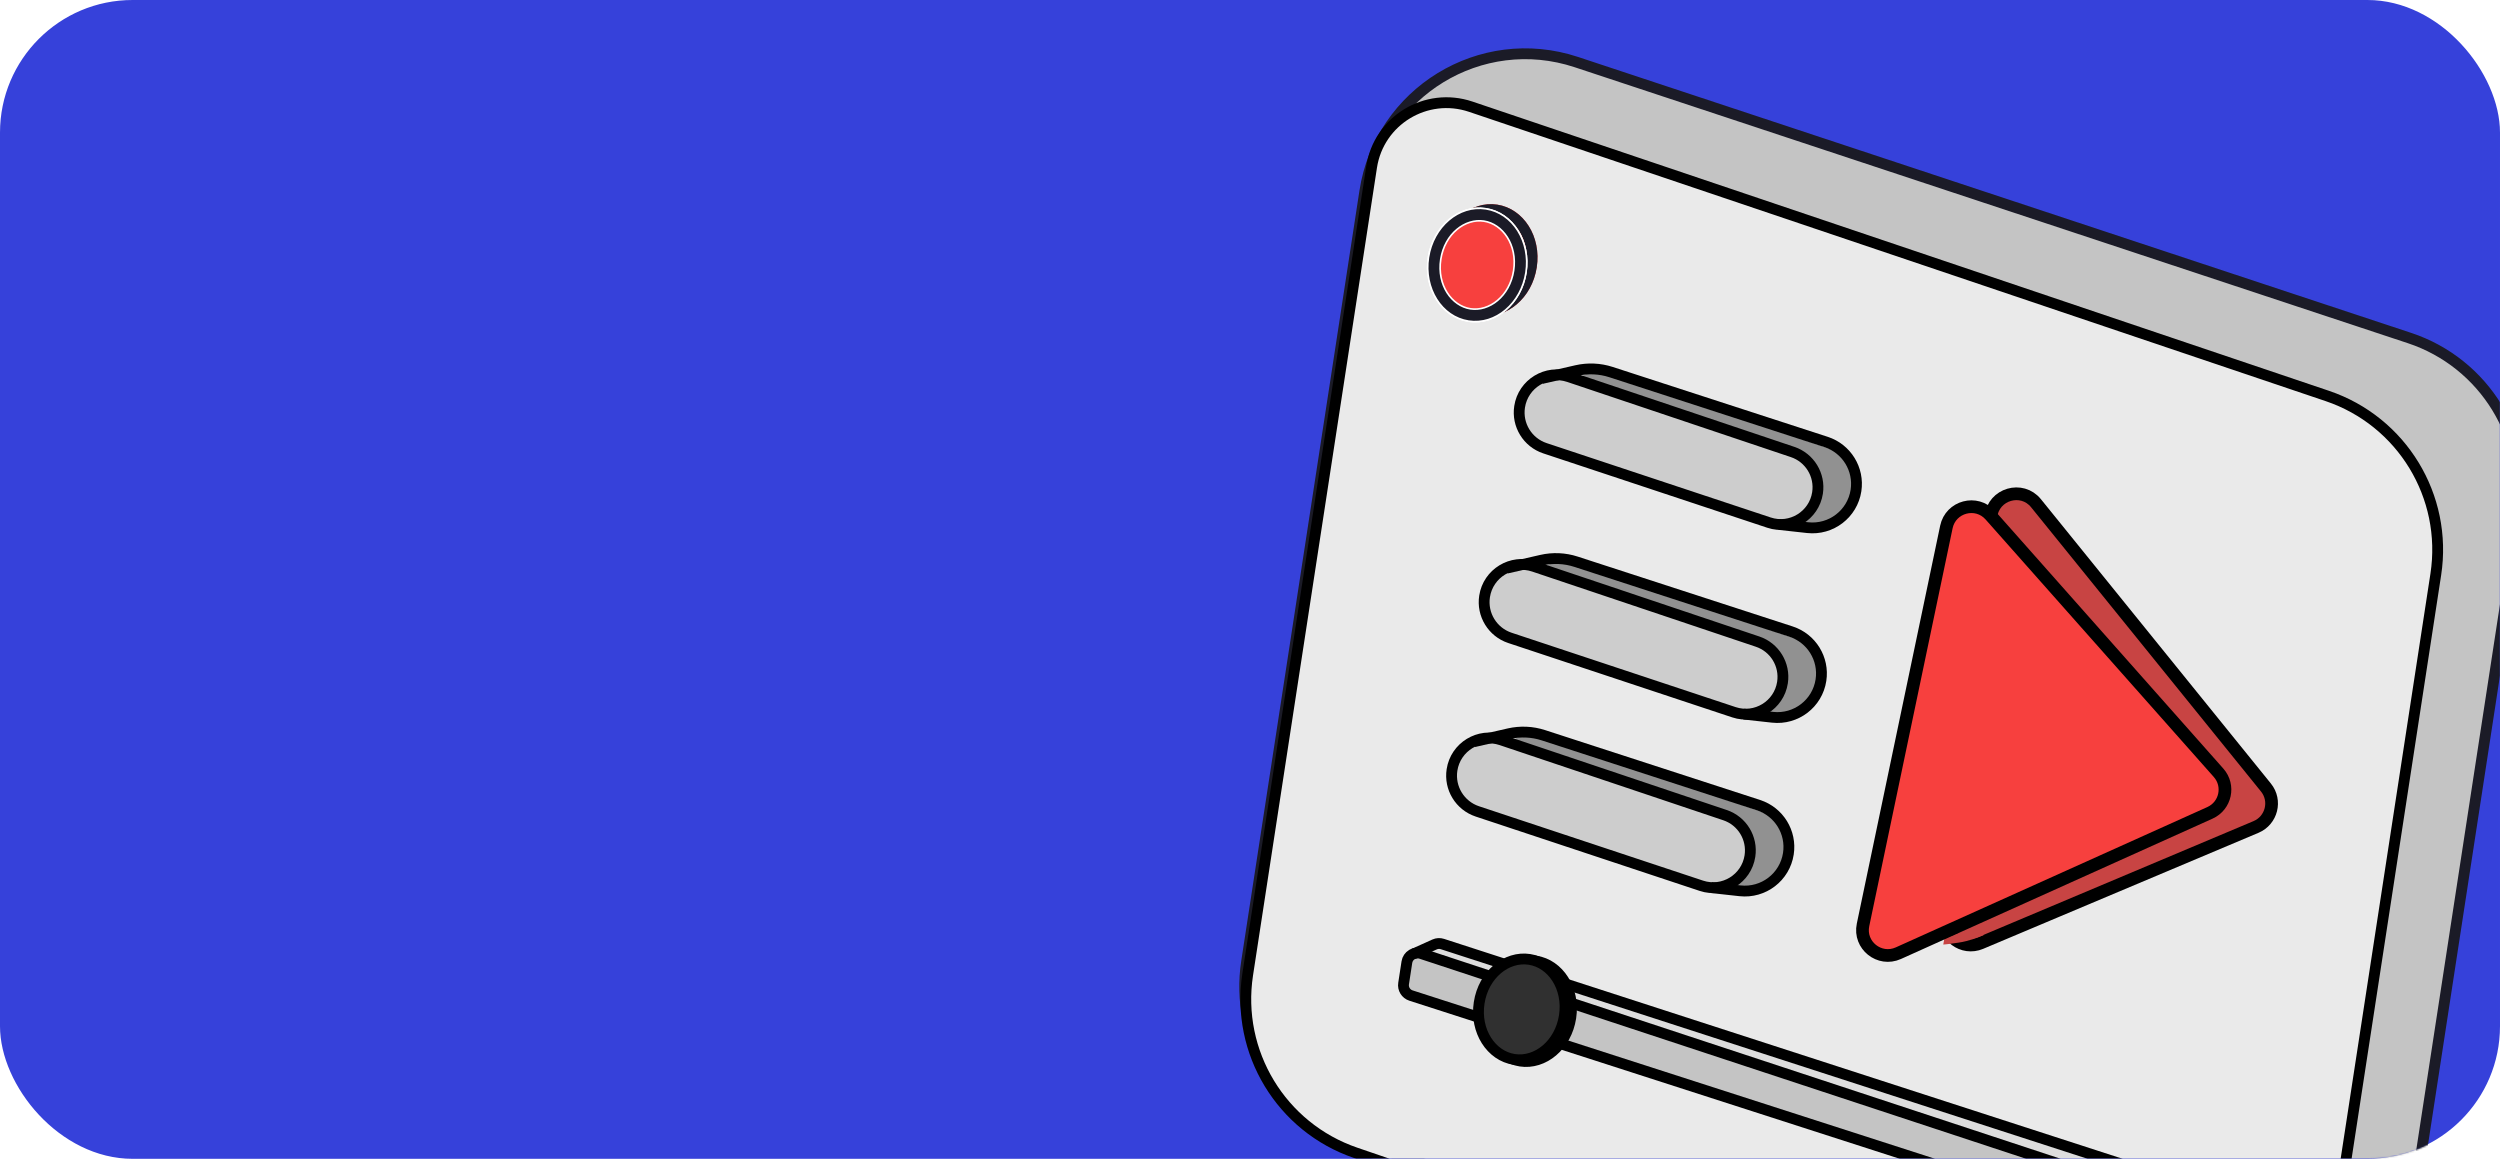 <?xml version="1.0" encoding="UTF-8"?> <svg xmlns="http://www.w3.org/2000/svg" width="1508" height="699" viewBox="0 0 1508 699" fill="none"> <rect width="1508" height="699" rx="80" fill="#3641DA"></rect> <mask id="mask0_829_4190" style="mask-type:alpha" maskUnits="userSpaceOnUse" x="0" y="0" width="1508" height="699"> <rect width="1508" height="699" rx="79" fill="#3641DA"></rect> </mask> <g mask="url(#mask0_829_4190)"> <path d="M751.932 580.193L823.228 115.551C832.421 55.639 893.28 18.38 950.819 37.438L1453.38 203.892C1498.74 218.915 1526.64 264.481 1519.39 311.711L1447.31 781.487C1438.05 841.778 1376.53 879.035 1318.82 859.299L817.044 687.711C772.169 672.366 744.739 627.071 751.932 580.193Z" fill="#C4C4C4" stroke="#1B1B27" stroke-width="6.529"></path> <path d="M752.601 587.864L827.349 100.73C831.656 72.665 860.243 55.277 887.145 64.362L1403.8 238.836C1448.87 254.055 1476.48 299.457 1469.27 346.475L1403.66 774.025C1394.41 834.318 1332.89 871.575 1275.17 851.835L817.71 695.381C772.837 680.034 745.408 634.74 752.601 587.864Z" fill="#EAEAEA" stroke="black" stroke-width="6.529"></path> <path d="M869.185 567.211L852.76 572.731L1292.17 718.569L1290.55 739.023L1300.63 735.617L1304.5 710.408L869.185 567.211Z" fill="#DDDDDD"></path> <path d="M846.645 593.306L848.631 580.362C849.244 576.372 853.295 573.888 857.13 575.152L1286.37 716.73C1289.4 717.729 1291.26 720.769 1290.78 723.921L1289.26 733.805C1288.65 737.779 1284.63 740.263 1280.8 739.029L851.096 600.51C848.045 599.527 846.159 596.474 846.645 593.306Z" fill="#C4C4C4" stroke="black" stroke-width="6.529"></path> <path d="M853.482 575.049L865.348 569.694C866.827 569.026 868.502 568.934 870.046 569.434L1299.92 708.746C1302.96 709.733 1304.84 712.782 1304.36 715.947L1302.13 730.453C1301.73 733.067 1299.79 735.181 1297.22 735.806L1283.36 739.18" stroke="black" stroke-width="6.529" stroke-linecap="round"></path> <path d="M1090 315.855L957.684 267.612C947.329 263.837 941.224 253.144 943.232 242.304C945.761 228.658 959.879 220.468 972.975 225.048L1105.92 271.545C1116.86 275.372 1123.36 286.595 1121.25 297.995C1118.6 312.324 1103.69 320.845 1090 315.855Z" fill="#919191"></path> <path d="M1067.06 315.241L931.93 270.386C921.412 266.895 914.946 256.325 916.627 245.37C918.766 231.427 932.959 222.781 946.33 227.274L1081.29 272.63C1091.64 276.109 1097.99 286.532 1096.34 297.329C1094.23 311.077 1080.26 319.623 1067.06 315.241Z" fill="#CDCDCD" stroke="black" stroke-width="6.529"></path> <path d="M1073.03 316.362L1090.35 318.274C1104.5 319.836 1117.37 309.967 1119.53 295.895V295.895C1121.5 283.025 1113.86 270.621 1101.48 266.596L971.782 224.446C965.042 222.256 957.834 221.935 950.926 223.518L929.883 228.339" stroke="black" stroke-width="6.529"></path> <path d="M1068.87 430.242L936.551 382C926.197 378.225 920.091 367.532 922.1 356.692C924.628 343.046 938.746 334.855 951.842 339.436L1084.78 385.933C1095.72 389.759 1102.23 400.983 1100.12 412.383C1097.46 426.711 1082.55 435.232 1068.87 430.242Z" fill="#919191"></path> <path d="M1045.92 429.628L910.798 384.774C900.279 381.283 893.813 370.713 895.494 359.758C897.633 345.815 911.826 337.168 925.197 341.662L1060.16 387.017C1070.51 390.497 1076.86 400.92 1075.2 411.717C1073.09 425.464 1059.13 434.01 1045.92 429.628Z" fill="#CDCDCD" stroke="black" stroke-width="6.529"></path> <path d="M1051.9 430.749L1069.22 432.661C1083.37 434.223 1096.24 424.354 1098.4 410.281V410.281C1100.37 397.412 1092.73 385.007 1080.35 380.983L950.649 338.833C943.909 336.642 936.701 336.322 929.793 337.904L908.751 342.726" stroke="black" stroke-width="6.529"></path> <path d="M1049.22 534.912L916.907 486.67C906.553 482.895 900.447 472.202 902.456 461.362C904.985 447.716 919.102 439.525 932.198 444.106L1065.14 490.603C1076.08 494.43 1082.59 505.653 1080.48 517.053C1077.82 531.381 1062.91 539.903 1049.22 534.912Z" fill="#919191"></path> <path d="M1026.28 534.297L891.153 489.443C880.634 485.951 874.168 475.382 875.849 464.427C877.989 450.484 892.181 441.837 905.553 446.331L1040.51 491.686C1050.87 495.166 1057.22 505.589 1055.56 516.385C1053.45 530.133 1039.48 538.679 1026.28 534.297Z" fill="#CDCDCD" stroke="black" stroke-width="6.529"></path> <path d="M1032.26 535.42L1049.57 537.332C1063.73 538.894 1076.59 529.025 1078.75 514.952V514.952C1080.73 502.083 1073.09 489.678 1060.7 485.654L931.006 443.504C924.266 441.313 917.057 440.992 910.149 442.575L889.107 447.397" stroke="black" stroke-width="6.529"></path> <path d="M947.494 613.838C944.868 630.948 930.941 642.173 917.168 640.059C903.395 637.946 893.474 623.062 896.099 605.952C898.725 588.842 912.652 577.617 926.425 579.73C940.198 581.844 950.119 596.728 947.494 613.838Z" fill="black" stroke="black" stroke-width="6.529"></path> <path d="M943.624 612.81C940.998 629.92 927.071 641.144 913.298 639.031C899.525 636.918 889.604 622.033 892.229 604.923C894.854 587.813 908.782 576.589 922.555 578.702C936.328 580.815 946.249 595.7 943.624 612.81Z" fill="#303030" stroke="black" stroke-width="6.529"></path> <g filter="url(#filter0_d_829_4190)"> <ellipse cx="891.047" cy="159.829" rx="29.262" ry="33.782" transform="rotate(8.724 891.047 159.829)" fill="#F7403E"></ellipse> <path d="M916.745 163.772C914.119 180.882 900.192 192.107 886.419 189.994C872.646 187.881 862.725 172.996 865.35 155.886C867.976 138.776 881.903 127.552 895.676 129.665C909.449 131.778 919.37 146.662 916.745 163.772Z" stroke="#1B1B27" stroke-width="6.529"></path> </g> <path d="M885.848 193.715C902.159 196.218 917.605 182.989 920.466 164.343C923.327 145.698 912.558 128.447 896.247 125.944C879.935 123.441 864.49 136.67 861.629 155.315C858.768 173.961 869.536 191.212 885.848 193.715Z" fill="#F7403E" stroke="white"></path> <path d="M913.024 163.202C910.635 178.771 898.229 187.998 886.99 186.273C875.751 184.549 866.682 172.026 869.071 156.457C871.46 140.888 883.866 131.661 895.105 133.386C906.344 135.11 915.413 147.632 913.024 163.202ZM885.848 193.715C902.159 196.218 917.605 182.989 920.466 164.343C923.327 145.698 912.558 128.447 896.247 125.944C879.935 123.441 864.49 136.67 861.629 155.315C858.768 173.961 869.536 191.212 885.848 193.715Z" fill="#1B1B27" stroke="white"></path> <path d="M1203.48 544.561L1221.96 536.292L1235.58 538.6C1234.29 539.377 1231.28 541.019 1229.59 541.376C1227.9 541.734 1211.48 543.648 1203.48 544.561Z" fill="#C84443"></path> </g> <path d="M1181 549L1224 543.5" stroke="black" stroke-width="5" stroke-linecap="round"></path> <path d="M1180.4 550.018C1183.68 556.023 1211.68 557.027 1216.49 555.596" stroke="black" stroke-width="7.666"></path> <path d="M1173.58 552.999L1200.94 311.497C1202.48 297.972 1219.57 292.967 1228.12 303.54L1366.83 475.05C1373.24 482.979 1370.24 494.853 1360.83 498.822L1194.75 568.813C1183.95 573.366 1172.26 564.635 1173.58 552.999Z" fill="#C84443" stroke="black" stroke-width="7.666"></path> <path d="M1201.97 539.09C1198.95 539.165 1187.07 528.329 1181.5 522.901C1177.51 519.099 1181.08 506.123 1180.85 505.536C1180.62 504.948 1172.7 506.253 1168.77 506.978C1171.05 513.044 1164.13 530.608 1164.6 531.432C1165.06 532.256 1162.81 552.682 1176.91 557.476L1181.94 559.021L1186.51 559.958L1191.87 561.19L1196.04 561.332L1207.51 542.293C1205.56 541.975 1204.98 539.014 1201.97 539.09Z" fill="#C84443"></path> <path d="M1183.89 561.549L1172.8 566.246L1172.18 569.768C1172.59 569.768 1175.02 569.533 1181.43 568.594C1187.84 567.655 1194.37 565.071 1196.84 563.897L1183.89 561.549Z" fill="#C84443"></path> <path d="M1123.78 557.888L1174.06 317.862C1176.65 305.517 1192.21 301.371 1200.57 310.802L1338.26 466.17C1345.1 473.898 1342.48 486.059 1333.04 490.309L1145.08 574.967C1133.65 580.117 1121.22 570.149 1123.78 557.888Z" fill="#F7403E" stroke="black" stroke-width="7.666"></path> <defs> <filter id="filter0_d_829_4190" x="861.668" y="123.141" width="65.759" height="70.377" filterUnits="userSpaceOnUse" color-interpolation-filters="sRGB"> <feFlood flood-opacity="0" result="BackgroundImageFix"></feFlood> <feColorMatrix in="SourceAlpha" type="matrix" values="0 0 0 0 0 0 0 0 0 0 0 0 0 0 0 0 0 0 127 0" result="hardAlpha"></feColorMatrix> <feOffset dx="7" dy="-3"></feOffset> <feComposite in2="hardAlpha" operator="out"></feComposite> <feColorMatrix type="matrix" values="0 0 0 0 0.106 0 0 0 0 0.106 0 0 0 0 0.153 0 0 0 1 0"></feColorMatrix> <feBlend mode="normal" in2="BackgroundImageFix" result="effect1_dropShadow_829_4190"></feBlend> <feBlend mode="normal" in="SourceGraphic" in2="effect1_dropShadow_829_4190" result="shape"></feBlend> </filter> </defs> </svg> 